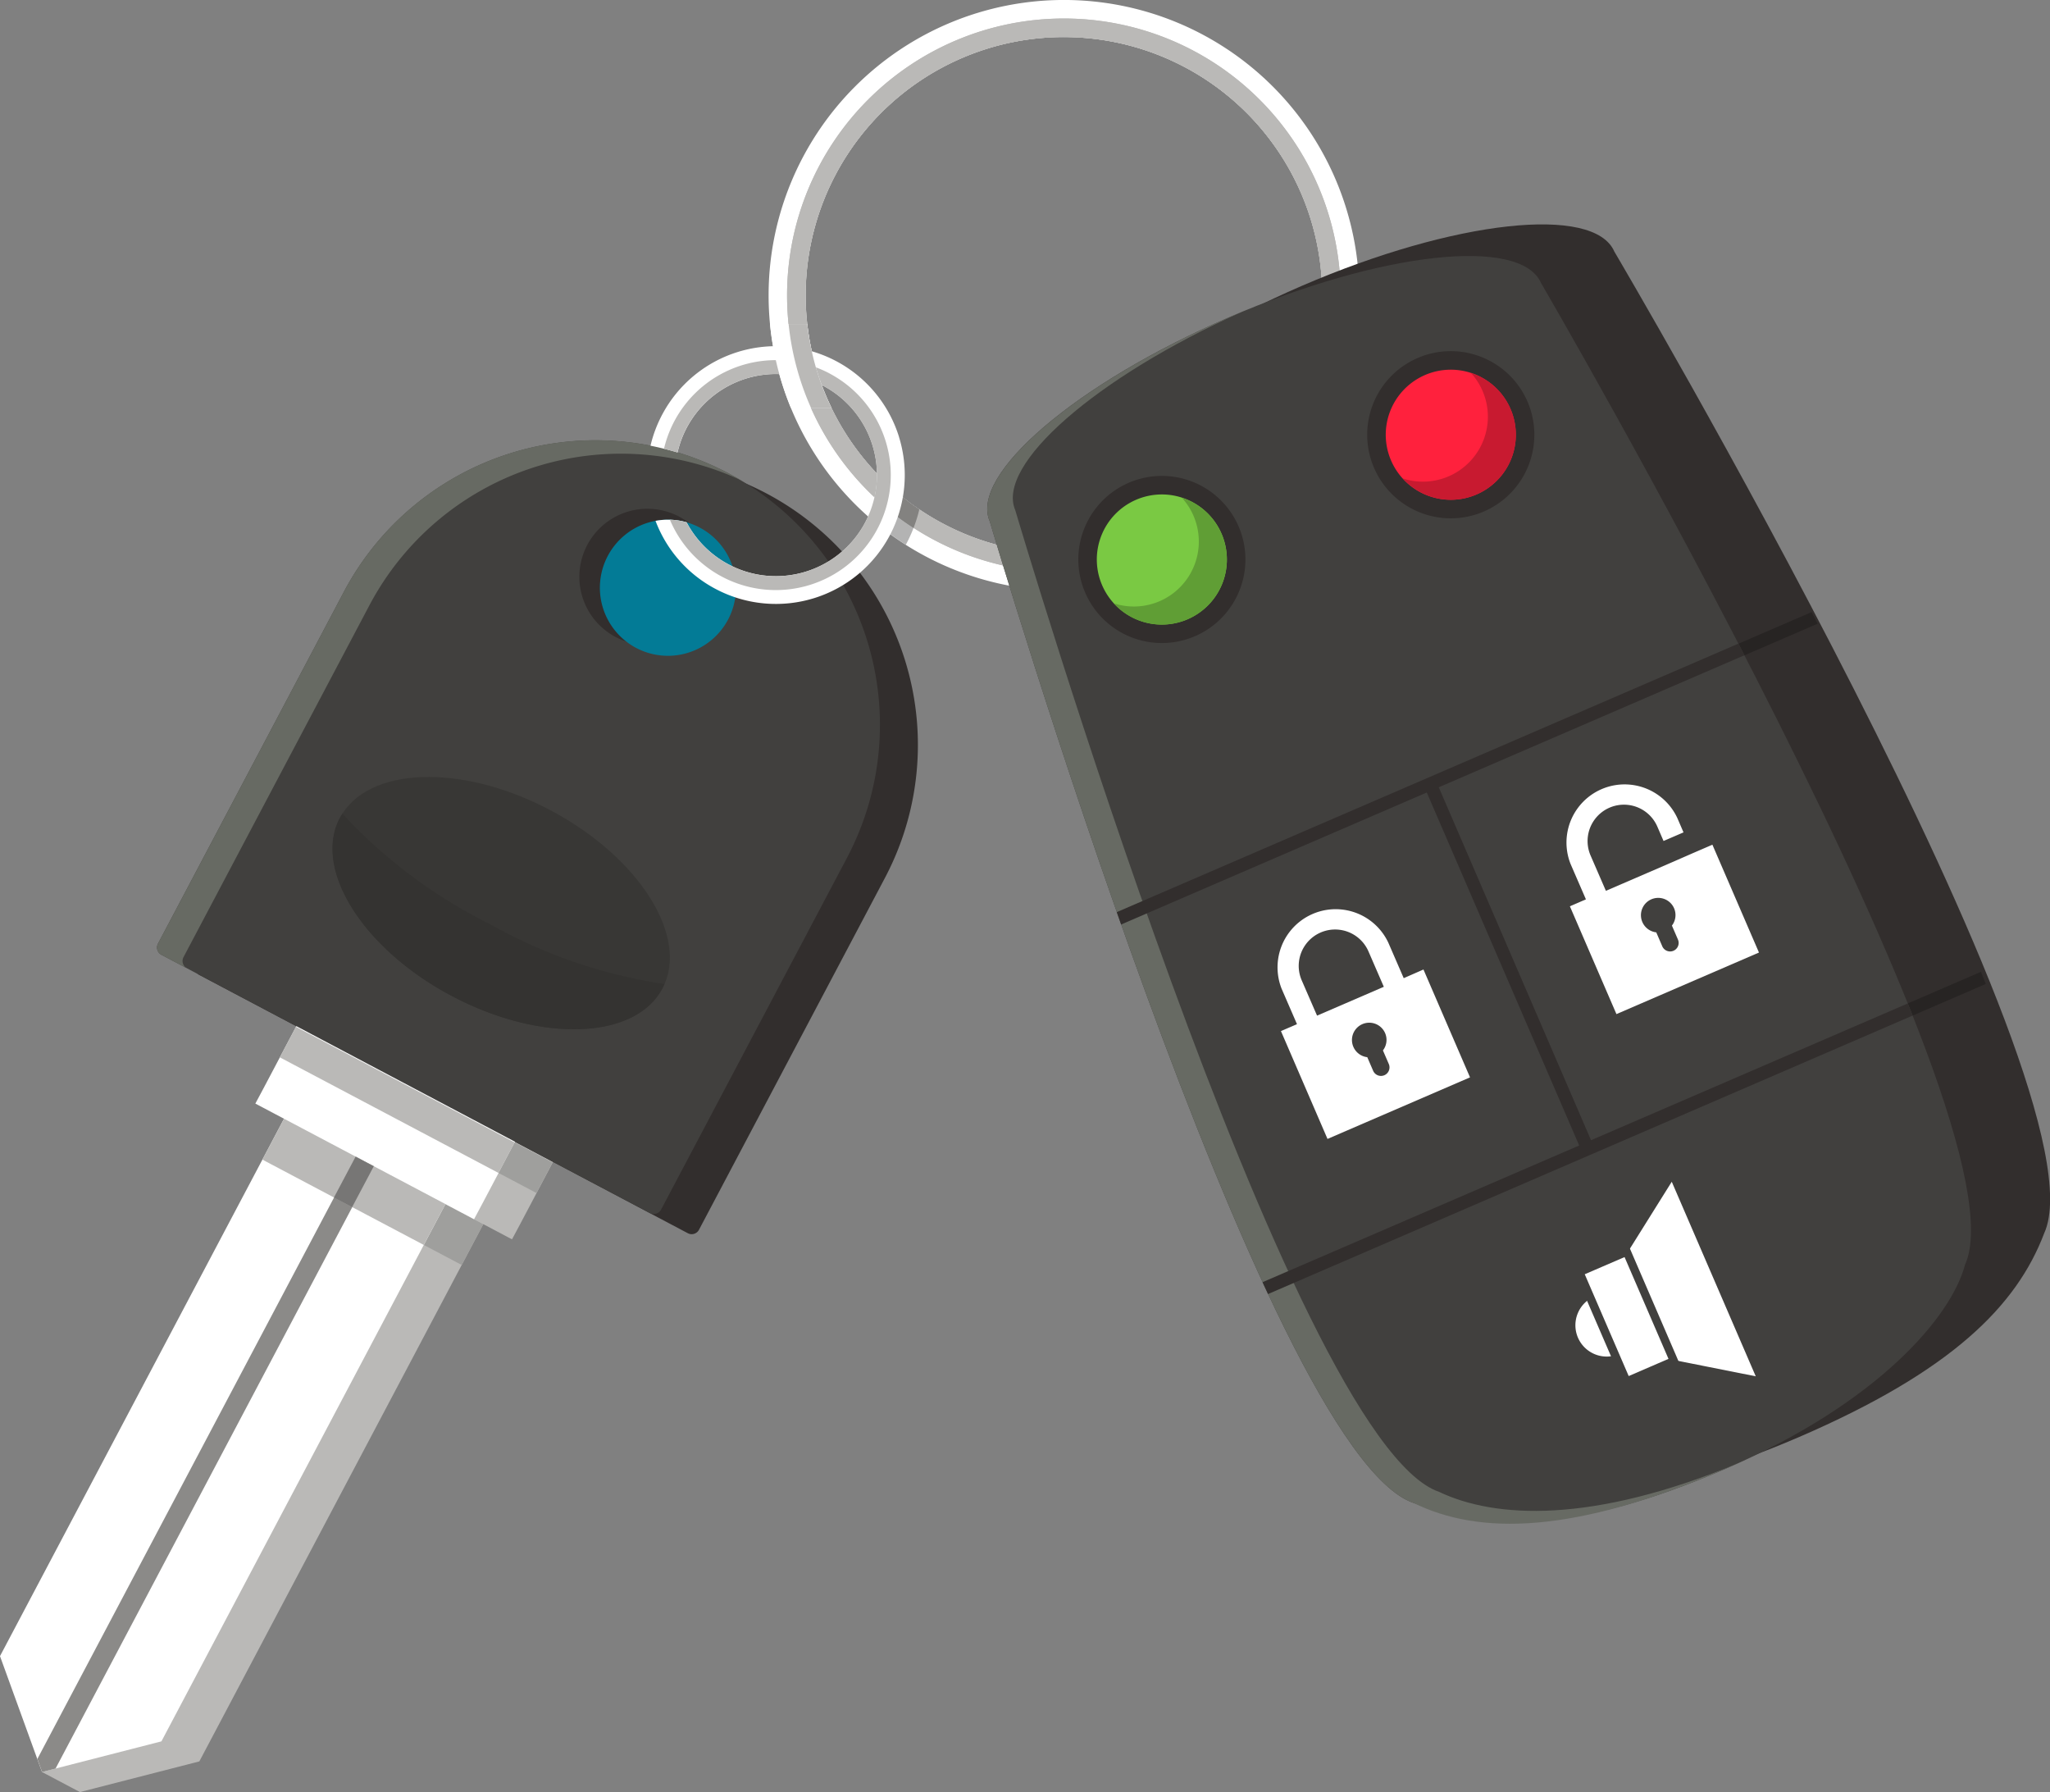 <svg xmlns="http://www.w3.org/2000/svg" width="80.258" height="70.148" viewBox="0 0 80.258 70.148"><rect x="0" y="0" width="80.258" height="70.148" fill="#808080" stroke="none"/><g id="OBJECTS" transform="translate(0)"><g id="Groupe_217" data-name="Groupe 217" transform="translate(0 0)"><g id="Groupe_206" data-name="Groupe 206" transform="translate(0 17.233)"><path id="Trac&#xE9;_1110" data-name="Trac&#xE9; 1110" d="M79.429,294.335l-3.16-1.671L61.707,324.27l1.484.785,4.675-1.2,14.723-27.853Z" transform="translate(-60.062 -272.14)" fill="#bab9b7"></path><path id="Trac&#xE9;_1111" data-name="Trac&#xE9; 1111" d="M135.908,338.667l-.848,1.6,1.484.784.848-1.6-.742-.392Z" transform="translate(-118.468 -308.768)" fill="#9f9f9d"></path><path id="Trac&#xE9;_1112" data-name="Trac&#xE9; 1112" d="M117.442,295.988l-4.281-2.263-2.88,5.448-.3.56L114.266,302l4.281,2.263.3-.56,2.88-5.449Z" transform="translate(-98.502 -272.984)" fill="#bab9b7"></path><path id="Trac&#xE9;_1113" data-name="Trac&#xE9; 1113" d="M113.454,197.084A11.14,11.14,0,0,0,98.4,201.727L91.122,215.5a.324.324,0,0,0,.135.437l19.125,10.109a.323.323,0,0,0,.436-.134l7.278-13.77A11.139,11.139,0,0,0,113.454,197.084Z" transform="translate(-83.453 -195.006)" fill="#322e2d"></path><path id="Trac&#xE9;_1114" data-name="Trac&#xE9; 1114" d="M71.517,290.486l-3.16-1.671L53.634,316.669l1.645,4.536,4.675-1.2,14.723-27.853Z" transform="translate(-53.634 -269.075)" fill="#fff"></path><path id="Trac&#xE9;_1115" data-name="Trac&#xE9; 1115" d="M60.8,350.586l.185.512.527-.135,12.807-24.228-.713-.377Z" transform="translate(-59.337 -298.968)" fill="#8b8a88"></path><path id="Trac&#xE9;_1116" data-name="Trac&#xE9; 1116" d="M110.159,292.139l-4.281-2.263L103,295.324l-.3.561,4.281,2.263,4.281,2.263.3-.561,2.88-5.448Z" transform="translate(-92.703 -269.92)" fill="#fff"></path><path id="Trac&#xE9;_1117" data-name="Trac&#xE9; 1117" d="M104.89,322.272l-.848,1.6,3.16,1.671,3.16,1.67.848-1.6-3.16-1.67Z" transform="translate(-93.77 -295.714)" fill="#bab9b7"></path><path id="Trac&#xE9;_1118" data-name="Trac&#xE9; 1118" d="M117.8,331.149l.356.188.356.188.848-1.6-.356-.188-.356-.188Z" transform="translate(-104.727 -301.505)" fill="#777675"></path><path id="Trac&#xE9;_1119" data-name="Trac&#xE9; 1119" d="M106.172,193.235a11.139,11.139,0,0,0-15.054,4.642l-7.278,13.769a.323.323,0,0,0,.134.436l19.126,10.11a.323.323,0,0,0,.436-.135l7.278-13.769A11.139,11.139,0,0,0,106.172,193.235Z" transform="translate(-77.655 -191.941)" fill="#41403e"></path><path id="Trac&#xE9;_1120" data-name="Trac&#xE9; 1120" d="M169.959,209.009a2.664,2.664,0,1,1-1.11-3.6A2.664,2.664,0,0,1,169.959,209.009Z" transform="translate(-142.258 -202.418)" fill="#322e2d"></path><path id="Trac&#xE9;_1121" data-name="Trac&#xE9; 1121" d="M84.839,212.174,92.118,198.4a11.14,11.14,0,0,1,14.548-4.894q-.242-.144-.493-.277a11.139,11.139,0,0,0-15.054,4.642L83.84,211.645a.323.323,0,0,0,.134.436l1,.529A.323.323,0,0,1,84.839,212.174Z" transform="translate(-77.655 -191.94)" fill="#676a63"></path><path id="Trac&#xE9;_1122" data-name="Trac&#xE9; 1122" d="M173.909,211.1a2.664,2.664,0,1,1-1.111-3.6A2.664,2.664,0,0,1,173.909,211.1Z" transform="translate(-145.404 -204.082)" fill="#037b96"></path><path id="Trac&#xE9;_1123" data-name="Trac&#xE9; 1123" d="M150.047,326.829l-.631,1.195,1.484.784.631-1.194-.742-.392Z" transform="translate(-129.899 -299.343)" fill="#9f9f9d"></path><path id="Trac&#xE9;_1124" data-name="Trac&#xE9; 1124" d="M108.029,304.619l-.631,1.194,8.562,4.526.631-1.195-4.281-2.263Z" transform="translate(-96.443 -281.658)" fill="#bab9b7"></path><path id="Trac&#xE9;_1125" data-name="Trac&#xE9; 1125" d="M130.453,264.9c-1.063,2.01-4.751,2.145-8.238.3s-5.452-4.967-4.389-6.977,4.751-2.146,8.237-.3S131.516,262.888,130.453,264.9Z" transform="translate(-104.516 -243.442)" fill="#383735"></path><path id="Trac&#xE9;_1126" data-name="Trac&#xE9; 1126" d="M123.7,268a19.919,19.919,0,0,1-5.781-4.326c-.034.054-.066.107-.1.164-1.062,2.01.9,5.134,4.389,6.977s7.175,1.708,8.238-.3c.03-.056.056-.114.081-.172A19.918,19.918,0,0,1,123.7,268Z" transform="translate(-104.515 -249.058)" fill="#343331"></path></g><g id="Groupe_207" data-name="Groupe 207" transform="translate(30.091)"><path id="Trac&#xE9;_1127" data-name="Trac&#xE9; 1127" d="M212.87,130.493a11.563,11.563,0,1,1,11.563-11.563A11.576,11.576,0,0,1,212.87,130.493Zm0-21.675a10.112,10.112,0,1,0,10.113,10.112A10.123,10.123,0,0,0,212.87,108.819Z" transform="translate(-201.307 -107.368)" fill="#fff"></path></g><path id="Trac&#xE9;_1128" data-name="Trac&#xE9; 1128" d="M215.7,110.928a10.837,10.837,0,1,0,10.838,10.837A10.837,10.837,0,0,0,215.7,110.928Zm0,20.949a10.112,10.112,0,1,1,10.113-10.112A10.124,10.124,0,0,1,215.7,131.877Z" transform="translate(-174.05 -110.203)" fill="#bab9b7"></path><path id="Trac&#xE9;_1129" data-name="Trac&#xE9; 1129" d="M215.7,110.928a10.837,10.837,0,1,0,10.838,10.837A10.837,10.837,0,0,0,215.7,110.928Zm0,20.949a10.112,10.112,0,1,1,10.113-10.112A10.124,10.124,0,0,1,215.7,131.877Z" transform="translate(-174.05 -110.203)" fill="#bab9b7"></path><path id="Trac&#xE9;_1130" data-name="Trac&#xE9; 1130" d="M222.976,200.81a4.474,4.474,0,0,1-.437,1.531,11.6,11.6,0,0,0,1.046.749c.005-.01.011-.019.016-.028a5.8,5.8,0,0,0,.513-1.356A10.1,10.1,0,0,1,222.976,200.81Z" transform="translate(-188.121 -181.769)" opacity="0.3"></path><g id="Groupe_216" data-name="Groupe 216" transform="translate(38.648 8.783)"><path id="Trac&#xE9;_1131" data-name="Trac&#xE9; 1131" d="M279.05,151.534c-.792-1.833-6.266-1.232-12.228,1.342s-10.153,6.148-9.362,7.981c0,0,10.764,36.438,16.594,38.426.792,1.833,6.266,1.232,12.228-1.342s8.517-5.127,9.6-7.981C298.427,184.354,279.05,151.534,279.05,151.534Z" transform="translate(-254.498 -150.472)" fill="#322e2d"></path><path id="Trac&#xE9;_1132" data-name="Trac&#xE9; 1132" d="M287.964,249.932c.072.156.144.31.216.464l25.236-10.9c-.063-.157-.125-.316-.19-.475l-15.262,6.591L292,231.8l14.833-6.406-.235-.455-24.339,10.51.17.483,9.1-3.93,5.967,13.818Z" transform="translate(-274.319 -209.763)" fill="#272423"></path><path id="Trac&#xE9;_1133" data-name="Trac&#xE9; 1133" d="M264.986,157.607c-.792-1.833-6.266-1.232-12.228,1.342S242.6,165.1,243.4,166.93c0,0,10.765,36.438,16.594,38.426,2.936,1.061,6.266,1.232,12.228-1.343s8.826-5.95,9.361-7.981C284.129,190.426,264.986,157.607,264.986,157.607Z" transform="translate(-243.3 -155.308)" fill="#41403e"></path><path id="Trac&#xE9;_1134" data-name="Trac&#xE9; 1134" d="M260.993,213.483c-5.829-1.989-16.593-38.426-16.593-38.426-.769-1.781,3.168-5.206,8.862-7.76q-.251.1-.5.213c-5.962,2.575-10.153,6.148-9.362,7.981,0,0,10.765,36.438,16.594,38.426,2.567,1.262,6.266,1.232,12.228-1.343q.252-.109.5-.22C266.954,214.747,263.174,214.521,260.993,213.483Z" transform="translate(-243.3 -163.869)" fill="#676a63"></path><g id="Groupe_208" data-name="Groupe 208" transform="translate(11.346 21.864)"><path id="Trac&#xE9;_1135" data-name="Trac&#xE9; 1135" d="M303.944,284.5l-.6-1.383a2.276,2.276,0,0,0-4.179,1.8l.6,1.383-.628.271,1.823,4.222,5.58-2.41-1.823-4.222Zm-3.994.084a1.424,1.424,0,1,1,2.615-1.129l.6,1.383-2.614,1.129Z" transform="translate(-298.982 -276.858)" fill="#fff"></path><path id="Trac&#xE9;_1136" data-name="Trac&#xE9; 1136" d="M358.673,260.865l-.992.429-1.623.7-.6-1.383a1.424,1.424,0,0,1,2.615-1.129l.242.561.782-.337-.242-.561a2.276,2.276,0,0,0-4.179,1.8l.6,1.383-.628.271,1.823,4.221,5.58-2.41-1.823-4.221-.773.334Z" transform="translate(-343.181 -257.771)" fill="#fff"></path><path id="Trac&#xE9;_1137" data-name="Trac&#xE9; 1137" d="M314.7,304.245a.677.677,0,1,0-.7.939l.233.539a.334.334,0,0,0,.613-.265l-.233-.539A.673.673,0,0,0,314.7,304.245Z" transform="translate(-310.465 -294.449)" fill="#41403e"></path><path id="Trac&#xE9;_1138" data-name="Trac&#xE9; 1138" d="M370.213,280.274a.677.677,0,1,0-.7.938l.233.539a.334.334,0,1,0,.613-.265l-.233-.539A.674.674,0,0,0,370.213,280.274Z" transform="translate(-354.664 -275.363)" fill="#41403e"></path></g><g id="Groupe_211" data-name="Groupe 211" transform="translate(3.567 4.961)"><g id="Groupe_209" data-name="Groupe 209" transform="translate(0 4.884)"><path id="Trac&#xE9;_1139" data-name="Trac&#xE9; 1139" d="M267.081,200.762a3.271,3.271,0,1,1-4.3-1.707A3.272,3.272,0,0,1,267.081,200.762Z" transform="translate(-260.805 -198.786)" fill="#322e2d"></path><path id="Trac&#xE9;_1140" data-name="Trac&#xE9; 1140" d="M269.25,203.886a2.546,2.546,0,1,1-3.346-1.328A2.546,2.546,0,0,1,269.25,203.886Z" transform="translate(-263.641 -201.623)" fill="#7ac943"></path></g><g id="Groupe_210" data-name="Groupe 210" transform="translate(1.393)"><path id="Trac&#xE9;_1141" data-name="Trac&#xE9; 1141" d="M322.59,176.792a3.272,3.272,0,1,1-4.3-1.707A3.272,3.272,0,0,1,322.59,176.792Z" transform="translate(-306.396 -174.816)" fill="#322e2d"></path><path id="Trac&#xE9;_1142" data-name="Trac&#xE9; 1142" d="M324.76,179.916a2.546,2.546,0,1,1-3.347-1.328A2.546,2.546,0,0,1,324.76,179.916Z" transform="translate(-309.232 -177.652)" fill="#ff213d"></path><path id="Trac&#xE9;_1143" data-name="Trac&#xE9; 1143" d="M270.3,202.974a2.543,2.543,0,0,1-2.664,4.134,2.545,2.545,0,1,0,2.664-4.134Z" transform="translate(-267.64 -197.236)" fill="#609e35"></path><path id="Trac&#xE9;_1144" data-name="Trac&#xE9; 1144" d="M325.815,179a2.543,2.543,0,0,1-2.665,4.134A2.545,2.545,0,1,0,325.815,179Z" transform="translate(-311.839 -178.15)" fill="#c81a30"></path></g></g><path id="Trac&#xE9;_1145" data-name="Trac&#xE9; 1145" d="M273.9,256.006l.216.464,25.235-10.9c-.062-.157-.125-.315-.19-.475l-12.4,5.353L280.8,236.633l11.967-5.168-.235-.455-24.338,10.51.17.484,11.967-5.167,5.967,13.818Z" transform="translate(-263.12 -214.599)" fill="#322e2d"></path><g id="Groupe_215" data-name="Groupe 215" transform="translate(22.706 36.781)"><g id="Groupe_212" data-name="Groupe 212" transform="translate(1.885)"><path id="Trac&#xE9;_1146" data-name="Trac&#xE9; 1146" d="M366.662,340.1l-1.788-4.141,2.055-3.285,3.533,8.182Z" transform="translate(-364.692 -332.331)" fill="#fff"></path><path id="Trac&#xE9;_1147" data-name="Trac&#xE9; 1147" d="M366.192,331.668l3.288,7.615-3.414-.679-1.721-3.985,1.846-2.951m.053-.7-.327.523-1.846,2.951-.09.145.067.156,1.721,3.985.067.156.167.033,3.414.679.605.121-.245-.567-3.288-7.615-.245-.567Z" transform="translate(-363.981 -330.973)" fill="#41403e"></path></g><g id="Groupe_213" data-name="Groupe 213" transform="translate(0 4.761)"><path id="Trac&#xE9;_1148" data-name="Trac&#xE9; 1148" d="M357.464,357.8a1.388,1.388,0,1,1,.725-1.825A1.389,1.389,0,0,1,357.464,357.8Z" transform="translate(-355.364 -354.971)" fill="#fff"></path><path id="Trac&#xE9;_1149" data-name="Trac&#xE9; 1149" d="M355.795,354.763a1.226,1.226,0,1,1-.64,1.613,1.227,1.227,0,0,1,.64-1.613m-.128-.3a1.551,1.551,0,1,0,2.038.809,1.552,1.552,0,0,0-2.038-.809Z" transform="translate(-354.731 -354.339)" fill="#41403e"></path></g><g id="Groupe_214" data-name="Groupe 214" transform="translate(0.264 3.221)"><rect id="Rectangle_23" data-name="Rectangle 23" width="2.02" height="4.664" transform="matrix(0.918, -0.396, 0.396, 0.918, 0.214, 1.018)" fill="#fff"></rect><path id="Trac&#xE9;_1150" data-name="Trac&#xE9; 1150" d="M358.011,347.2l1.72,3.984-1.558.673-1.721-3.985,1.558-.672m.169-.426-.3.128-1.558.673-.3.128.129.3,1.721,3.984.128.3.3-.129,1.558-.672.3-.129-.128-.3-1.72-3.985-.129-.3Z" transform="translate(-356.027 -346.778)" fill="#41403e"></path></g></g></g><path id="Trac&#xE9;_1151" data-name="Trac&#xE9; 1151" d="M188.343,177.431a5.043,5.043,0,0,0-9.279-.871,5.077,5.077,0,0,0-.453,1.208c.355.07.709.159,1.06.264a3.952,3.952,0,0,1,5.7-2.612,3.956,3.956,0,1,1-5.346,5.345,2.646,2.646,0,0,0-1.217-.056,5.005,5.005,0,0,0,2.357,2.668,5.044,5.044,0,0,0,7.177-5.945Z" transform="translate(-153.144 -160.321)" fill="#fff"></path><path id="Trac&#xE9;_1152" data-name="Trac&#xE9; 1152" d="M187.7,177.066a4.5,4.5,0,0,0-6.484,2.948q.265.066.528.145a3.952,3.952,0,0,1,5.7-2.612,3.956,3.956,0,1,1-5.346,5.345,2.619,2.619,0,0,0-.65-.1,4.5,4.5,0,1,0,6.249-5.726Z" transform="translate(-155.221 -162.447)" fill="#bab9b7"></path><path id="Trac&#xE9;_1153" data-name="Trac&#xE9; 1153" d="M202.394,172.887h1.587a10.04,10.04,0,0,1-.944-3.278h-1.459A11.466,11.466,0,0,0,202.394,172.887Z" transform="translate(-171.431 -156.926)" fill="#fff"></path><path id="Trac&#xE9;_1154" data-name="Trac&#xE9; 1154" d="M206.024,172.887h.8a10.04,10.04,0,0,1-.944-3.278h-.731A10.768,10.768,0,0,0,206.024,172.887Z" transform="translate(-174.275 -156.926)" fill="#bab9b7"></path></g></g></svg>